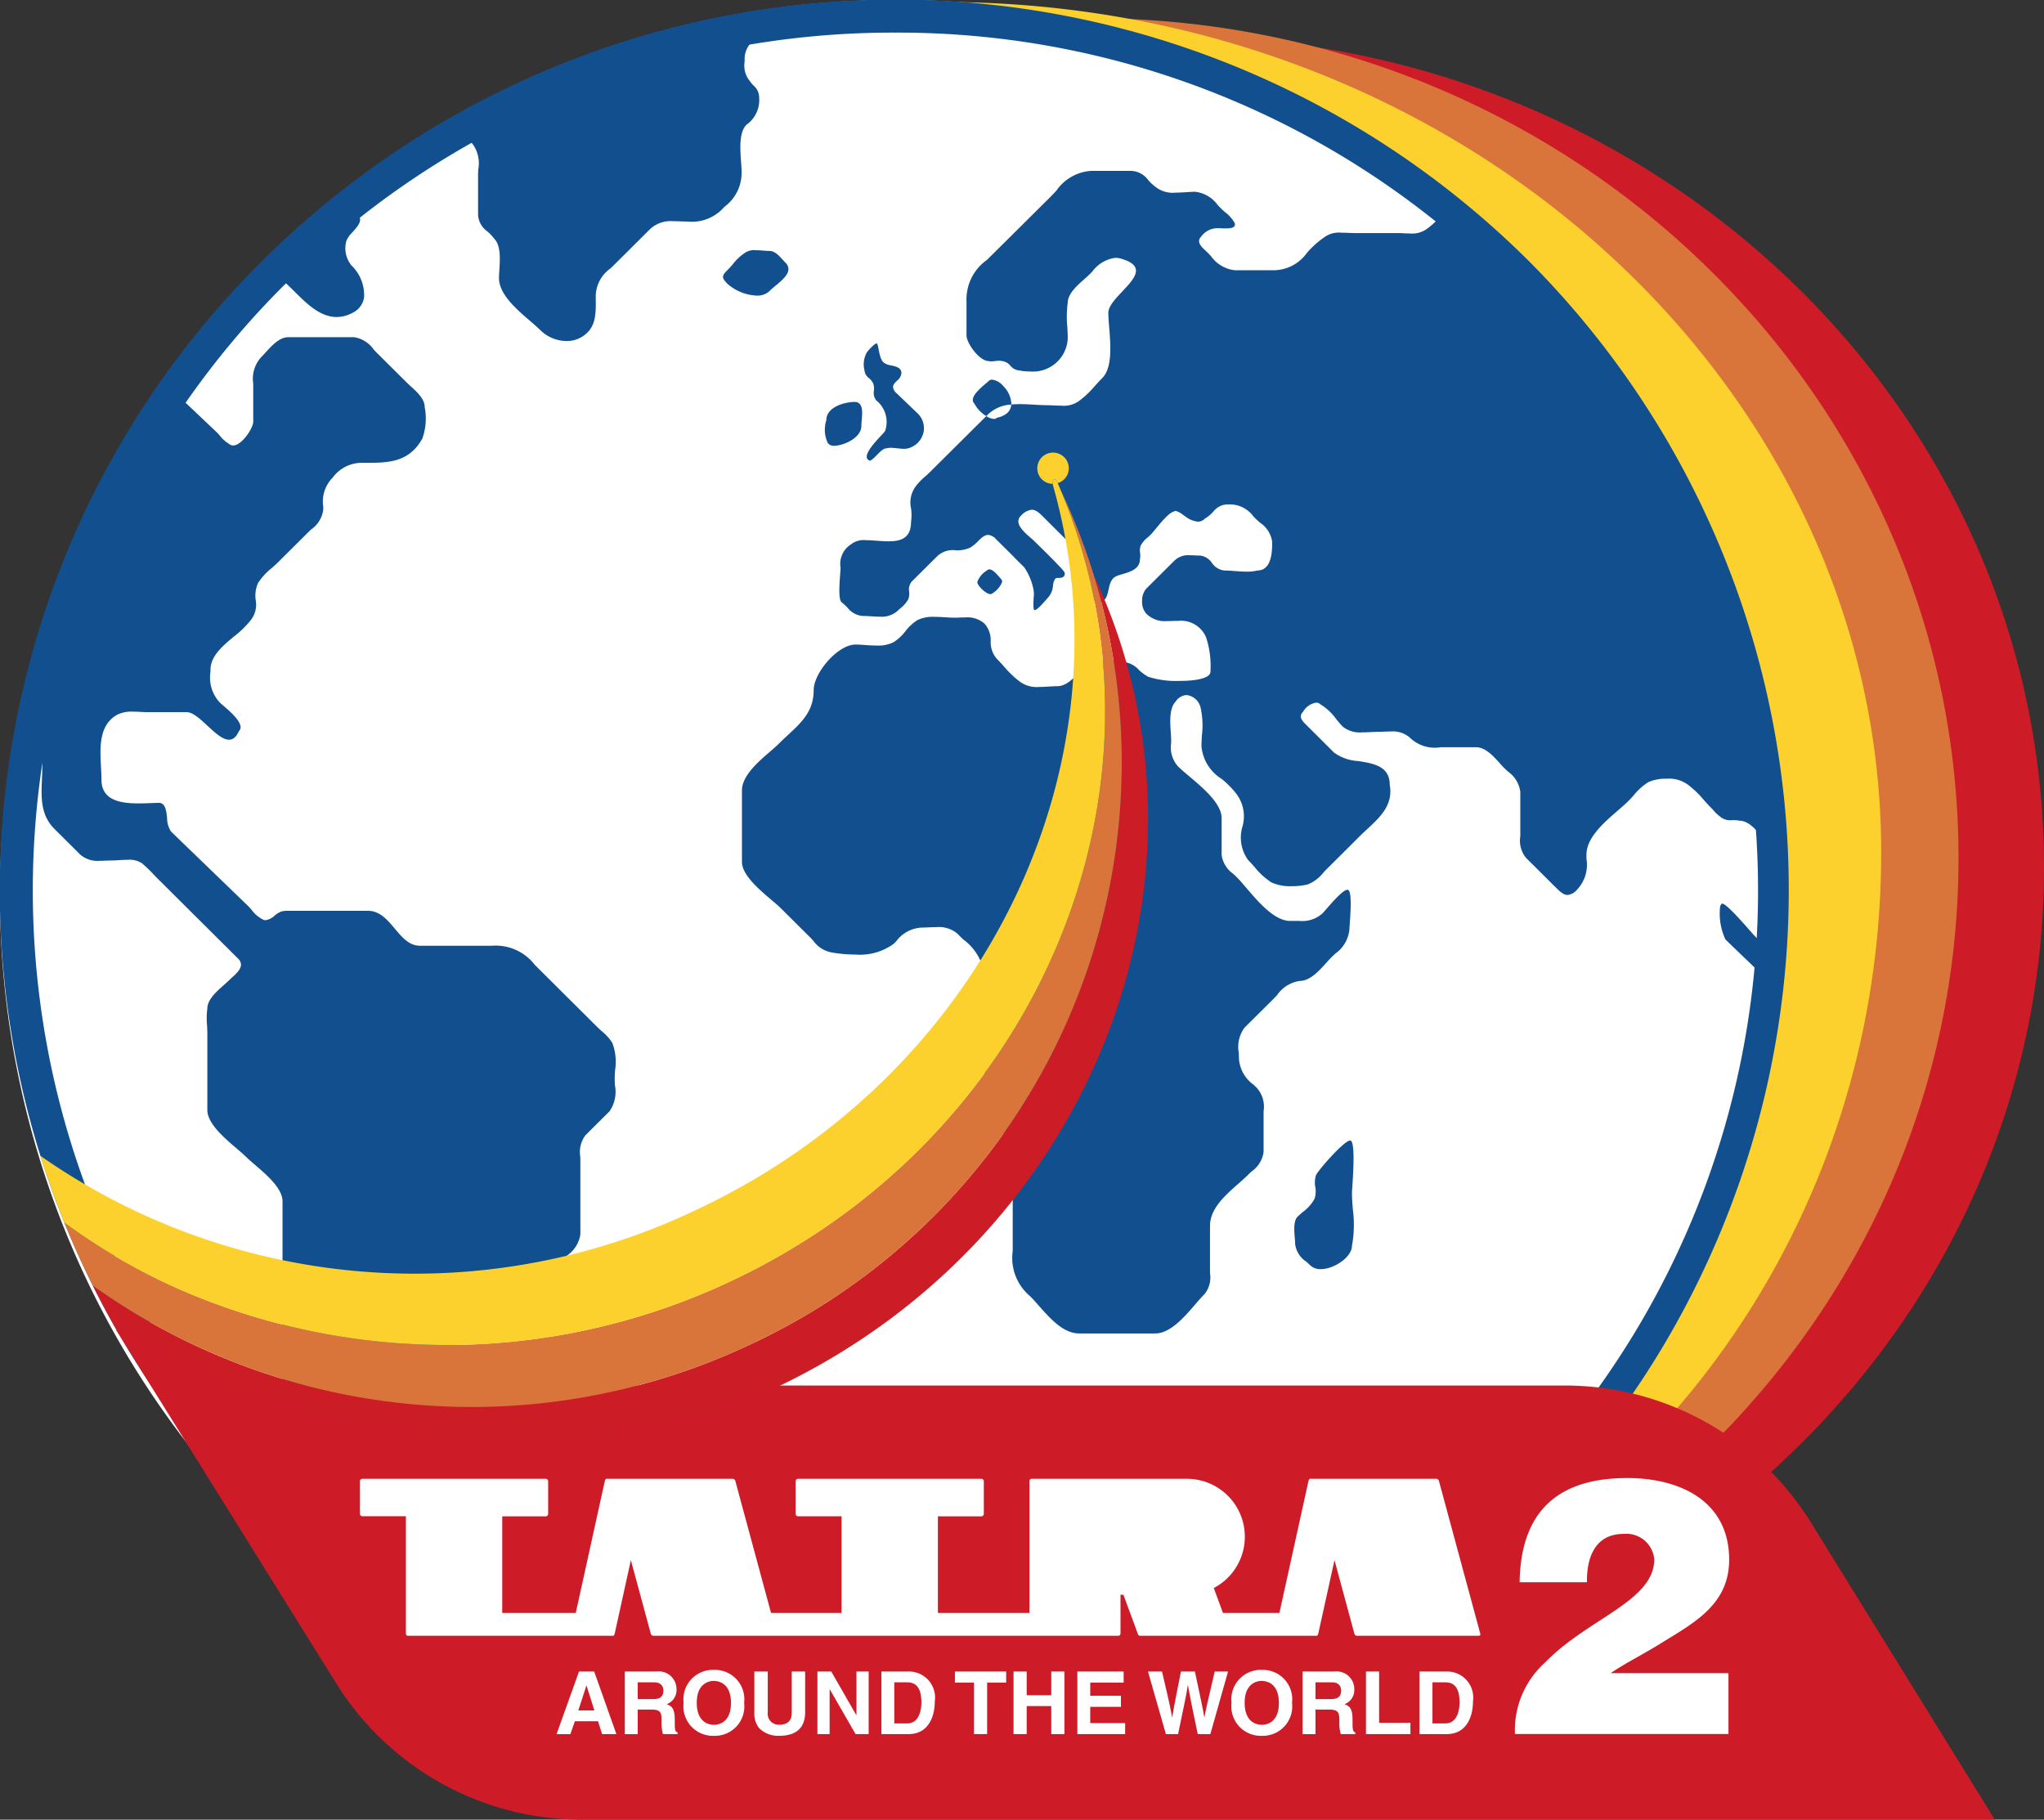 <svg xmlns="http://www.w3.org/2000/svg" xmlns:xlink="http://www.w3.org/1999/xlink" width="133.949" height="119.248" viewBox="0 0 133.949 119.248">
  <rect x="0" y="0" width="133.949" height="119.248" fill="#333333" stroke="none"/>
  <defs>
    <clipPath id="clip-path">
      <path id="Clip_3" data-name="Clip 3" d="M56.02,0a58.682,58.682,0,1,0,5.322,0" transform="translate(0 0.629)" fill="none"/>
    </clipPath>
  </defs>
  <g id="LogoTKS2" transform="translate(0 -0.726)">
    <path id="Fill_1" data-name="Fill 1" d="M117.361,58.353A58.682,58.682,0,1,1,58.681,0a58.517,58.517,0,0,1,58.681,58.353" transform="translate(0 0.726)" fill="#fff"/>
    <g id="Group_4" data-name="Group 4" transform="translate(0 0.156)">
      <path id="Clip_3-2" data-name="Clip 3" d="M56.02,0a58.682,58.682,0,1,0,5.322,0" transform="translate(0 0.629)" fill="none"/>
      <g id="Group_4-2" data-name="Group 4" clip-path="url(#clip-path)">
        <path id="Fill_2" data-name="Fill 2" d="M55,107.769h0c-.259,0-.536-.022-.776-.043l-.091-.008c-.211-.018-.394-.034-.528-.034H53.6c-.115,0-.235.007-.362.015s-.266.016-.4.016a1.923,1.923,0,0,1-.363-.029c-.536,0-.99-.494-1.355-.89-.087-.095-.169-.184-.249-.263-.19-.188-.4-.373-.618-.569-.8-.713-1.711-1.521-1.711-2.609V98.072a1.9,1.9,0,0,1,.575-1.573c.074-.073.152-.146.234-.222a1.949,1.949,0,0,0,.825-1.325V81.691c0-.841-1.034-1.727-1.789-2.374-.223-.191-.433-.371-.588-.524s-.392-.358-.633-.564c-.81-.692-1.917-1.637-1.917-2.519V70.669c0-.166-.009-.338-.019-.52a4.849,4.849,0,0,1,.019-1.086c0-.578.587-1.1,1.058-1.519.122-.108.236-.209.329-.3.06-.059.13-.122.2-.189.273-.244.611-.547.619-.863a.55.55,0,0,0-.188-.4l-1.246-1.239-4.015-3.993c-.1-.1-.2-.2-.291-.3l0,0a8.689,8.689,0,0,0-.754-.721,1.5,1.5,0,0,0-.948-.224c-.195,0-.4.013-.573.024-.151.01-.295.019-.414.019s-.251.005-.386.01h-.005c-.14.006-.284.011-.429.011a1.731,1.731,0,0,1-1.279-.4l-.834-.83-.858-.853c-.927-.921-.876-2.073-.823-3.291.012-.284.025-.578.025-.871A3.075,3.075,0,0,0,33.1,50.847c-.146-.136-.3-.276-.445-.423l-2-1.986-2-1.986c-.052-.052-.115-.125-.189-.21-.256-.3-.606-.7-.915-.7a1.2,1.2,0,0,0-.905.764.611.611,0,0,0,.059.688l1.768,1.758,1.768,1.758c.309.306.434.516.434.724s-.14.445-.485.787a.5.5,0,0,1-.353.17c-.248,0-.468-.234-.661-.44-.041-.043-.08-.085-.118-.123l-3.824-3.8c-.146-.145-.357-.323-.6-.53-.816-.689-1.931-1.631-1.931-2.43a9.236,9.236,0,0,1-.038-2.087c.019-.351.038-.682.038-1V31.94c0-.734-.767-1.409-1.383-1.951-.166-.146-.322-.283-.448-.409L16.94,25.664l-.2-.2c-.135-.134-.27-.28-.4-.42a2.921,2.921,0,0,0-2.065-1.257H9.35c-.94,0-1.95,1.175-2.688,2.032-.225.261-.437.508-.616.686a4.334,4.334,0,0,1-2.57,1.515,1.505,1.505,0,0,1-1.085-.475c-.108-.107-.285-.258-.49-.433-.747-.636-1.874-1.6-1.9-2.288a.528.528,0,0,1,.162-.41c.2-.194.413-.389.623-.577C1.63,23.086,2.5,22.3,2.5,21.155c0-.471-.027-.959-.057-1.476A13.318,13.318,0,0,1,2.5,16.617c0-.669,1.059-1.558,1.542-1.861a1.464,1.464,0,0,1,1.045-.305l.21,0H5.3l.207,0h5.562c.219,0,.434-.007.642-.014s.4-.013.587-.013a2.728,2.728,0,0,1,2.132.747l.247.248c.875.881,1.7,1.713,2.918,1.713A3.255,3.255,0,0,0,18.5,17a2.229,2.229,0,0,0,.953-.741,1.733,1.733,0,0,1,1.233-.771,2.641,2.641,0,0,1,.453-.034c.159,0,.323.009.481.017s.306.016.449.016H27.2c.848,0,1.413.672,1.958,1.323a4.491,4.491,0,0,0,1.164,1.1,1.907,1.907,0,0,0,.9.172c.125,0,.254,0,.367-.009s.224-.008.33-.008h2.648c.432,0,.881.025,1.357.052s.982.055,1.465.055a7.628,7.628,0,0,0,1.373-.106,1.382,1.382,0,0,0,1.118-.641,2.229,2.229,0,0,0,.409-1.225c0-.061,0-.132,0-.211-.01-.359-.023-.85.13-1.007a.159.159,0,0,1,.118-.051.642.642,0,0,1,.379.232l1.808,1.8a2.169,2.169,0,0,1,.394,1.7c-.005.136-.011.265-.011.391,0,1.116-1.079,2.053-2.031,2.878-.269.234-.524.454-.735.664a2.619,2.619,0,0,0-.61,1.834A2.193,2.193,0,0,0,40.276,26l2.3,2.183.068.064,1.185,1.122,1,.946,1.025.971c.066.063.141.148.221.238a2.03,2.03,0,0,0,.576.517.414.414,0,0,0,.292.121c.569,0,1.314-1.141,1.314-1.559V28.263q0-.071,0-.14V28.11a2.1,2.1,0,0,1,.535-1.749c.092-.091.189-.2.291-.31.4-.439.895-.985,1.474-.985h4.309a1.929,1.929,0,0,1,1.282.806c.075.08.145.155.215.225l.962.956.988.982c.081.081.177.168.27.253.406.369.911.828.911,1.365a3.876,3.876,0,0,1-.156,2.057c-.874,1.589-2.3,1.589-3.672,1.589h-.346a2.374,2.374,0,0,0-1.862.978l-.046.046a2.232,2.232,0,0,0-.566,1.862c0,.06,0,.121,0,.183a1.869,1.869,0,0,1-.794,1.3c-.077.072-.147.138-.215.205l-1.852,1.842-.057.057-.059.058c-.119.118-.253.237-.394.362a4.134,4.134,0,0,0-.909.994,2.083,2.083,0,0,0-.149,1.1A1.618,1.618,0,0,1,48.1,43.6,6.008,6.008,0,0,1,47,44.676c-.76.632-1.545,1.286-1.545,2.2v.131a2.384,2.384,0,0,0,.622,2.011c.049.049.13.118.232.206.413.355,1.1.947,1.118,1.386a.349.349,0,0,1-.107.27c-.17.38-.383.565-.652.565-.423,0-.925-.466-1.411-.916s-.959-.89-1.358-.89H41.339c-.139,0-.29-.008-.449-.016-.174-.009-.353-.018-.532-.018a2.143,2.143,0,0,0-.99.189c-1.239.673-1.158,2.152-1.087,3.456.016.291.031.566.031.824,0,1.369,1.3,1.545,2.438,1.545.265,0,.53-.01.764-.019.2-.008.4-.015.562-.015.427,0,.482.5.536.985a1.574,1.574,0,0,0,.265.9l.035.033.031.03.915.884.168.163L47.9,62.321c.071.068.153.162.24.26a2.094,2.094,0,0,0,.819.679.393.393,0,0,0,.1.012,1.1,1.1,0,0,0,.6-.3,1.435,1.435,0,0,1,.439-.27,1.457,1.457,0,0,1,.4-.044h5.28c.775,0,1.275.595,1.758,1.17s.939,1.118,1.648,1.118H63.9A3.236,3.236,0,0,1,66.709,66.2L70.7,70.171l.106.105c.087.086.182.172.283.263a3.23,3.23,0,0,1,.7.773A3.5,3.5,0,0,1,71.97,73.1c-.013.2-.025.4-.025.568,0,.125.007.262.013.407a2.251,2.251,0,0,1-.351,1.721l-.787.782-.787.782a1.811,1.811,0,0,0-.343,1.407c0,.1.005.186.005.275v4.828a2.076,2.076,0,0,1-.888,1.391c-.094.087-.184.168-.267.251a2.481,2.481,0,0,1-2.114.671c-.1,0-.191,0-.286,0s-.187,0-.28,0a1.666,1.666,0,0,0-1.29.421l-1.661,1.652L61.294,89.86a2.138,2.138,0,0,0-.4,1.772,2.288,2.288,0,0,1-.446,1.9l-3.338,3.319-3.3,3.286c-.634.631-.511,2.149-.42,3.258.028.345.055.671.055.92a2,2,0,0,0,.833,1.459c.069.066.137.132.2.2.017.017.057.054.113.1l.005,0c.343.313,1.255,1.143,1.237,1.451a.1.1,0,0,1-.044.083A1.44,1.44,0,0,1,55,107.769Zm128.885-6.527h0c-.264,0-.69-.493-.919-.757-.06-.07-.108-.125-.138-.154a.112.112,0,0,1-.03-.086c.01-.413,1.457-1.722,2.075-2.28.133-.12.229-.207.27-.248s.131-.147.22-.255c.226-.275.534-.648.732-.692a.142.142,0,0,1,.1-.039c.328,0,1.031.737,1.076.9a.112.112,0,0,1,.03.086c-.01.413-1.456,1.721-2.074,2.28-.133.12-.228.206-.27.248s-.132.148-.221.257c-.225.273-.532.647-.731.69A.171.171,0,0,1,183.887,101.242ZM172.46,99.576c-.265,0-.691-.494-.921-.76-.059-.069-.106-.123-.136-.153a.176.176,0,0,1-.026-.18,2.577,2.577,0,0,1,.95-1.051.143.143,0,0,1,.1-.039c.327,0,1.031.737,1.077.9a.176.176,0,0,1,.026.181,2.574,2.574,0,0,1-.95,1.05A.171.171,0,0,1,172.46,99.576Zm16.109-3.169c-.266,0-.693-.5-.923-.762-.059-.068-.1-.121-.134-.15a.176.176,0,0,1-.026-.18,2.58,2.58,0,0,1,.949-1.051.142.142,0,0,1,.1-.039c.327,0,1.031.737,1.077.9a.176.176,0,0,1,.026.181,2.577,2.577,0,0,1-.949,1.05A.171.171,0,0,1,188.569,96.407Zm-16.241-.336h-2.481c-.434,0-.885-.529-1.248-.954-.108-.126-.21-.246-.3-.33-.44-.438-.347-1.127-.249-1.856s.2-1.507-.294-2a.838.838,0,0,0-.562-.3c-.293,0-.532.276-.809.595-.109.125-.221.254-.345.378a1.913,1.913,0,0,1-1.2.589.765.765,0,0,1-.558-.228,2.283,2.283,0,0,1-.574-.583c-.289-.365-.588-.743-.982-.743a2.645,2.645,0,0,0-.676-.072c-.25,0-.51.019-.762.038s-.463.034-.667.034a1.236,1.236,0,0,0-.93.606,2,2,0,0,1-.544.516.744.744,0,0,1-.557.19,3.611,3.611,0,0,1-.422-.034,3.71,3.71,0,0,0-.421-.034.74.74,0,0,0-.557.19,1.814,1.814,0,0,0-.512.47c-.154.185-.286.344-.465.344a.723.723,0,0,1-.465-.268,1.644,1.644,0,0,1-.6-1.5v-2.64a1.045,1.045,0,0,0-.483-.757c-.239-.208-.464-.4-.464-.715a4.742,4.742,0,0,1-.04-1.581c.021-.26.04-.5.04-.721a1.753,1.753,0,0,1,.776-1.245c.093-.084.189-.171.278-.26a1.4,1.4,0,0,1,1.07-.365c.226,0,.467.024.7.048s.483.048.713.048a1.482,1.482,0,0,0,1.129-.389c.1-.1.2-.191.3-.282A1.884,1.884,0,0,0,160,80.869c0-.12,0-.237-.008-.35a1.707,1.707,0,0,1,.4-1.45c.109-.108.214-.232.316-.352.278-.326.54-.633.848-.633a.677.677,0,0,1,.469.238c.286.285.458.4.614.4.185,0,.345-.161.61-.428l.139-.14c.084-.084.169-.178.26-.278.358-.4.765-.845,1.287-.845a.956.956,0,0,1,.236.03c.7,0,1.057,1.032,1.057,1.61A3.9,3.9,0,0,0,168.82,81a.543.543,0,0,0,.4-.152c.542-.334.515-.966.491-1.525-.005-.117-.01-.228-.01-.336,0-.046-.007-.145-.018-.283-.041-.556-.128-1.714.11-1.812a.123.123,0,0,1,.047-.009c.319,0,1.054.962,1.054,1.2a1.652,1.652,0,0,1,0,.585,1.051,1.051,0,0,0,.155.9c.061.06.132.123.208.19.291.257.62.547.62.9,0,.127-.01.269-.022.42a2.574,2.574,0,0,0,.068,1.1,5.334,5.334,0,0,0,1.508,1.641c.251.211.487.409.669.59.11.11.251.231.4.359.507.435,1.136.975,1.136,1.559v3.459a1.96,1.96,0,0,1-.85,1.4,2.017,2.017,0,0,0-.875,1.462c0,.129.016.306.034.511.057.636.135,1.507-.191,1.831C173.537,95.367,172.826,96.071,172.328,96.071Zm-64.965-5.718H102.39c-1.041,0-1.888-.957-2.635-1.8-.208-.235-.4-.457-.593-.644a3.27,3.27,0,0,1-1.134-2.953V79.4c0-.1,0-.209.008-.321a2.433,2.433,0,0,0-.164-1.239,2.927,2.927,0,0,0-.72-.772,3.463,3.463,0,0,1-.633-.634c-.563-.56-.447-1.991-.363-3.036.026-.316.048-.588.048-.792V67.18a3.461,3.461,0,0,0-1.431-2.658c-.118-.116-.24-.236-.364-.362a1.87,1.87,0,0,0-1.375-.433c-.17,0-.34.008-.5.015s-.311.014-.456.014a2.212,2.212,0,0,0-1.692.908l-.151.152a3.769,3.769,0,0,1-2.524.707,8.772,8.772,0,0,1-1.517-.133,1.887,1.887,0,0,1-1.244-.785c-.073-.077-.14-.15-.208-.216l-1.849-1.84-.049-.049c-.159-.158-.376-.342-.628-.556-.816-.693-1.932-1.641-1.932-2.491V54.778c0-.957,1.006-1.829,1.814-2.53.232-.2.451-.391.626-.565.2-.2.394-.379.585-.556l0,0c.9-.835,1.676-1.556,1.676-2.939,0-1.105,1.562-2.979,2.749-2.979h.005c.184,0,.389.015.606.03.249.017.505.035.759.035a2.287,2.287,0,0,0,1.1-.21A2.991,2.991,0,0,0,91,44.33a3,3,0,0,1,.792-.727,2.309,2.309,0,0,1,1.108-.209c.239,0,.48.015.712.029.207.013.4.025.579.025.116,0,.235,0,.351-.008s.24-.008.362-.008a1.7,1.7,0,0,1,1.281.41,1.647,1.647,0,0,1,.4,1.148,1.651,1.651,0,0,0,.4,1.151c.155.154.305.321.465.5a6.547,6.547,0,0,0,1.024.983,1.864,1.864,0,0,0,1.29.363c.231,0,.457-.014.676-.028.185-.011.359-.022.508-.022.593,0,1.057-.508,1.466-.955.1-.108.19-.208.28-.3a1.855,1.855,0,0,1,1.323-.386c.2,0,.4.011.6.022.176.01.339.019.487.019a1.6,1.6,0,0,1,1.192.533,3.159,3.159,0,0,0,.6.446,5.97,5.97,0,0,0,2.071.275c1.264,0,2.018-.226,2.018-.6a5.983,5.983,0,0,0-.288-2.263,1.782,1.782,0,0,0-1.834-1.07c-.138,0-.269,0-.395.007s-.226.006-.333.006a1.7,1.7,0,0,1-1.366-.5,1.147,1.147,0,0,1-.26-.8,1.188,1.188,0,0,1,.269-.825l1.54-1.531.33-.328a1.3,1.3,0,0,1,.988-.33c.108,0,.22,0,.328.009s.223.009.333.009a1.1,1.1,0,0,1,.785.482,1.137,1.137,0,0,0,.82.5c.208,0,.437.017.68.035.26.019.525.039.78.039a2.668,2.668,0,0,0,.689-.074c.98,0,.98-1.316.98-1.877a1.8,1.8,0,0,0-.805-1.264c-.1-.088-.2-.179-.292-.27l-.121-.121a1.92,1.92,0,0,0-1.639-.8,1.2,1.2,0,0,0-1,.474,2.4,2.4,0,0,1-.553.456.629.629,0,0,1-.46.2,1.615,1.615,0,0,1-.834-.352l-.12-.082a1.235,1.235,0,0,0-.511-.269.131.131,0,0,0-.1.039c-.313.062-.81.665-1.173,1.106-.147.179-.273.332-.363.421-.054.054-.118.111-.18.166a1.741,1.741,0,0,0-.469.544,1.015,1.015,0,0,0-.035.48,1.191,1.191,0,0,1-.01.4c0,.648-.635.835-1.146.986-.137.04-.266.079-.372.122-.378.155-.46.531-.54.895s-.153.7-.5.794a.221.221,0,0,1-.159.068c-.195,0-.471-.251-.757-.689a2.6,2.6,0,0,1-.415-.888c0-.117,0-.235.007-.35a2.116,2.116,0,0,0-.441-1.7l-.885-.88-.861-.856-.158-.159c-.317-.323-.567-.576-.862-.576a1.1,1.1,0,0,0-.719.405.487.487,0,0,0-.16.369c.013.379.476.78.814,1.073.1.083.179.155.242.218l.129.127c.573.564,1.332,1.314,1.332,1.337a.442.442,0,0,0,.039.04c.121.122.489.495.489.587,0,.3-.233.308-.42.313a.371.371,0,0,0-.194.034.857.857,0,0,0-.159.465,1.376,1.376,0,0,1-.267.72c-.022.021-.07.077-.125.141-.227.261-.65.746-.806.746a.057.057,0,0,1-.022,0c-.091-.037-.067-.485-.048-.845a1.61,1.61,0,0,0,0-.421l0,0a3.853,3.853,0,0,0-.622-1.54l-.605-.6L98.1,39.46,96.931,38.3a.768.768,0,0,0-.518-.276c-.24,0-.441.2-.654.409a2.367,2.367,0,0,1-.511.419,1.975,1.975,0,0,1-.961.177A1.51,1.51,0,0,0,93.1,39.4l-1.687,1.678a.8.8,0,0,0-.172.659,1.152,1.152,0,0,1-.052.495,1.9,1.9,0,0,1-.522.6c-.077.068-.149.131-.211.193a1.582,1.582,0,0,1-1.151.356c-.187,0-.375-.012-.557-.023s-.335-.021-.484-.021a1.373,1.373,0,0,1-1.058-.543,4.155,4.155,0,0,0-.39-.356c-.222-.173-.142-1.225-.095-1.854.014-.186.025-.332.025-.411a1.508,1.508,0,0,1,.678-1.525,1.338,1.338,0,0,1,.99-.278c.23,0,.482.018.725.036h.008c.247.018.5.037.747.037.728,0,1.472-.152,1.472-1.279a3.282,3.282,0,0,0,.006-.848,1.779,1.779,0,0,1,.309-1.488,4.193,4.193,0,0,1,.634-.653c.114-.1.222-.2.321-.3l2.437-2.423L96.3,30.237a1.006,1.006,0,0,0,.494.186.278.278,0,0,0,.2-.077c.74-.163.92-.56.94-.864a2.371,2.371,0,0,0-1.5.62l-.135.135a2.116,2.116,0,0,1-.786-.824.322.322,0,0,1-.1-.249c.014-.349.532-.79.842-1.053.083-.07.154-.131.2-.174a.306.306,0,0,1,.225-.088,1.167,1.167,0,0,1,.739.431,1.761,1.761,0,0,1,.522,1.2c.178-.018.367-.026.575-.026.312,0,.628.018.932.036s.569.033.83.033c.124,0,.263.007.41.014.17.009.345.017.523.017a1.716,1.716,0,0,0,1.213-.345,6.461,6.461,0,0,0,1.007-.967c.159-.175.308-.341.463-.495.669-.665.551-2.142.456-3.329-.028-.353-.055-.687-.055-.951,0-.428.466-.923.917-1.4.489-.519.995-1.056.876-1.491-.075-.274-.384-.486-.946-.65a1.412,1.412,0,0,0-.394-.059,2.243,2.243,0,0,0-1.506.9l-.008.008c-.058.059-.115.118-.173.175-.1.1-.214.2-.339.311-.484.43-1.087.964-1.087,1.55a6.616,6.616,0,0,0-.03,1.569c.015.264.03.514.03.754a2.26,2.26,0,0,1-.933,1.748,2.291,2.291,0,0,1-1.535.431,3.477,3.477,0,0,1-.715-.068.844.844,0,0,1-.584-.315.813.813,0,0,0-.554-.3.7.7,0,0,0-.178-.02,2.15,2.15,0,0,0-.253.02,2.185,2.185,0,0,1-.257.021.678.678,0,0,1-.177-.021c-.607,0-1.449-1.17-1.449-1.685V22.676A3.158,3.158,0,0,1,96.343,20l.1-.1,2-1.984,2.048-2.036c.141-.14.274-.282.4-.419a3,3,0,0,1,2.266-1.292H105.8a1.447,1.447,0,0,1,1.116.612,3.2,3.2,0,0,0,.48.443,1.822,1.822,0,0,0,1.324.368c.247,0,.5-.016.724-.031.194-.012.377-.024.53-.024a2.118,2.118,0,0,1,1.492.875c.08.083.162.169.245.25s.149.137.235.212a2.385,2.385,0,0,1,.606.674.243.243,0,0,1,.011.239c-.086.135-.369.151-.573.151-.1,0-.192,0-.282-.008H111.7c-.086,0-.164-.008-.225-.008a.562.562,0,0,0-.1.006,1.307,1.307,0,0,0-1,.551.4.4,0,0,0-.135.291c0,.232.234.447.419.62.036.033.069.065.1.094.089.088.176.181.261.27a2.211,2.211,0,0,0,1.577.927h2.54a2.712,2.712,0,0,0,2.187-1.158,6.055,6.055,0,0,1,1.069-.967,1.645,1.645,0,0,1,1.17-.338c.154,0,.305.007.452.013s.256.011.369.011h2.848c.115,0,.239.006.371.012.148.007.3.014.454.014a1.643,1.643,0,0,0,1.166-.337,6.362,6.362,0,0,0,1.024-.983c.162-.18.313-.347.467-.5.078-.078.156-.162.239-.25a2.064,2.064,0,0,1,1.385-.868h1.972c.236,0,.546.025.9.055.459.038.978.08,1.48.08a2.668,2.668,0,0,0,1.864-.473l4.147-4.124,2.073-2.062c.486-.484,3.151-.536,4.274-.536a30.945,30.945,0,0,1,3.888.2c.56,0,1.063.537,1.467.969.1.108.2.21.286.3l.078.075L152.51,11.5a2.626,2.626,0,0,0,1.864.553c.291,0,.583-.017.865-.033.261-.015.505-.029.73-.03l4.983-.006c.77,0,1.272.613,1.758,1.205.47.573.955,1.166,1.675,1.166a5.7,5.7,0,0,0,.986.074c.346,0,.7-.019,1.046-.038s.664-.036.975-.036h10.246a2.273,2.273,0,0,1,1.637,1.01c.441.489.858.952,1.5.952h7.11a7.559,7.559,0,0,1,1.853,1.323c.03.211.034,1.416.034,2.115,0,.883-1.2,1.891-2.074,2.626-.285.24-.531.446-.709.623a1.866,1.866,0,0,1-1.3.371c-.214,0-.425-.012-.629-.024-.175-.01-.34-.02-.486-.02a2.268,2.268,0,0,0-1.809.88,1.852,1.852,0,0,0-.365,1.467c0,.1.005.193.005.287V28.72c0,.187.01.381.021.585a5.694,5.694,0,0,1-.021,1.216c0,.541-.512,1-.923,1.378-.1.091-.194.176-.275.257L180,33.354l-.033.032-.617.613a.5.5,0,0,1-.354.159,1.006,1.006,0,0,1-.72-.482,1.562,1.562,0,0,1-.332-.8c0-.432-.026-.879-.053-1.352a11.967,11.967,0,0,1,.053-2.8c0-.616.657-1.192,1.186-1.654.141-.123.274-.24.379-.345a2.052,2.052,0,0,0,.51-1.711c0-.063,0-.128,0-.193,0-1.061-.237-1.169-1.248-1.169a2.317,2.317,0,0,0-1.907.882,3.2,3.2,0,0,1-2.253.669c-.393,0-.787-.026-1.169-.05-.344-.022-.669-.044-.96-.044h-2.106c-.576,0-1.073.547-1.473.987-.1.112-.2.217-.288.308a2.457,2.457,0,0,0-.954,2.09,1.589,1.589,0,0,0,.715,1.21,3.406,3.406,0,0,1,.514.535,2.379,2.379,0,0,1,.33,1.758c-.008.152-.016.295-.016.42v2.459c0,.941-1.071,1.856-1.931,2.592-.254.217-.494.423-.677.6a1.6,1.6,0,0,1-1.217.35,1.557,1.557,0,0,0-1.183.335,6.023,6.023,0,0,0-1.054,1.008c-.163.182-.317.354-.473.51a.861.861,0,0,0-.312.6c0,.316.283.58.606.885.07.067.142.135.213.2a.523.523,0,0,1,.036.579c-.206.5-.791,1.03-1.138,1.03-.422,0-.972-.657-1.375-1.137-.124-.148-.231-.276-.311-.355-.116-.115-.247-.271-.385-.435a3.561,3.561,0,0,0-.986-.929.252.252,0,0,0-.185-.066c-.617,0-2.073,1.3-2.434,2.175-.124.3-.114.524.029.667q1.631,1.62,3.259,3.242a2.037,2.037,0,0,1,.456,1.446,3.539,3.539,0,0,1-.735,2.28l-3.683,3.661a2.872,2.872,0,0,1-2.19.739c-.231,0-.472-.01-.7-.019s-.489-.02-.735-.02c-.617,0-1.158.6-1.592,1.087-.115.128-.223.249-.326.351a.572.572,0,0,0-.2.425c.01.3.311.56.6.815a2.67,2.67,0,0,1,.407.405,1.342,1.342,0,0,1,.362.978,2.206,2.206,0,0,1-.574,1.479.777.777,0,0,1-.529.275c-.28,0-.515-.247-.765-.508-.054-.056-.109-.114-.165-.17l-2.143-2.13c-.072-.072-.146-.152-.225-.236-.364-.391-.774-.832-1.294-.832a2.111,2.111,0,0,0-.47-.037,1.054,1.054,0,0,1-.855-.276,2.23,2.23,0,0,1-.369-.354c-.057-.064-.111-.124-.166-.179-.157-.156-.312-.329-.475-.511a6.234,6.234,0,0,0-1.056-1.011,2.093,2.093,0,0,0-1.4-.383,2.732,2.732,0,0,0-1.187.226,3.939,3.939,0,0,0-.952.859c-.118.131-.228.254-.339.364-.207.206-.459.425-.726.656-.906.786-2.033,1.764-2.033,2.871,0,.093,0,.183,0,.271a2.376,2.376,0,0,1-.621,2.028.927.927,0,0,1-.621.34c-.279,0-.513-.235-.809-.533L133.485,61,132.4,59.917l-.053-.052-.679-.675a1.789,1.789,0,0,1-.376-1.423c0-.083,0-.166,0-.248V54.874a1.927,1.927,0,0,0-.82-1.35c-.071-.066-.151-.141-.224-.213-.095-.094-.2-.206-.3-.324-.422-.467-.945-1.047-1.545-1.047h-2.341a2.34,2.34,0,0,1-2.016-.64,1.723,1.723,0,0,0-1.272-.394c-.143,0-.287.006-.426.011s-.265.011-.389.011-.288.008-.449.016c-.184.01-.371.019-.563.019a1.805,1.805,0,0,1-1.287-.374c-.124-.124-.264-.291-.412-.468a3.61,3.61,0,0,0-1.062-1,.361.361,0,0,0-.265-.105,1.206,1.206,0,0,0-.875.614.4.4,0,0,0-.137.287c0,.205.19.393.342.544l.031.031.9.894.9.9a2.974,2.974,0,0,0,1.605.558c1.007.165,2.048.336,2.048,1.557.242,1.316-.635,2.126-1.482,2.908-.169.156-.34.314-.5.474l-.7.7-.041.041-1.393,1.386c-.075.074-.15.155-.229.24a2.488,2.488,0,0,1-1.007.77,4.147,4.147,0,0,1-1.068.124A2.977,2.977,0,0,1,115,60.806a4.614,4.614,0,0,1-1.125-1.021c-.147-.165-.285-.32-.424-.458a2.514,2.514,0,0,1-.372-2.174,2.45,2.45,0,0,0-.348-2.1,5.808,5.808,0,0,0-1.014-1.041,2.816,2.816,0,0,1-1.319-2.132c0-.229.014-.474.03-.733a5.36,5.36,0,0,0-.079-1.761,1.071,1.071,0,0,0-.921-.868.911.911,0,0,0-.713.415c-.434.441-.376,1.321-.329,2.029.013.189.024.368.025.518,0,.063,0,.125,0,.186a1.862,1.862,0,0,0,.443,1.521c.19.189.455.414.737.652.949.8,2.128,1.8,2.128,2.75V59a1.812,1.812,0,0,0,.759,1.233c.066.062.135.126.2.189.2.194.423.46.664.741.825.961,1.853,2.157,2.864,2.157.1,0,.206,0,.307,0h.01c.1,0,.2,0,.3,0a1.952,1.952,0,0,0,1.52-.511c.039-.039.118-.13.217-.244.39-.45,1.117-1.286,1.4-1.286a.111.111,0,0,1,.043.008c.261.107.166,1.453.115,2.176-.013.18-.023.322-.023.386a2.2,2.2,0,0,1-.935,1.62c-.085.08-.173.163-.258.249-.111.11-.226.238-.349.374-.467.518-1.047,1.162-1.726,1.162a2.185,2.185,0,0,0-1.471.923c-.091.1-.176.19-.263.276l-1.871,1.859a2.1,2.1,0,0,0-.38,1.64c.005.129.01.251.01.37a2.284,2.284,0,0,0,.956,1.728l0,0c.071.069.144.139.218.212a1.857,1.857,0,0,1,.442,1.532c0,.072,0,.145,0,.219v2.468a1.88,1.88,0,0,1-.791,1.261c-.078.073-.151.14-.219.209-.2.2-.427.4-.666.61-.86.759-1.835,1.619-1.835,2.745v2.89c0,.071,0,.141,0,.212a1.722,1.722,0,0,1-.381,1.392c-.186.185-.389.419-.6.666C109.245,89.312,108.339,90.354,107.364,90.354Zm10.852-4.214h0a.951.951,0,0,1-.69-.25c-.081-.08-.168-.158-.259-.24a1.627,1.627,0,0,1-.727-1.129c0-.1-.011-.238-.024-.392-.04-.486-.1-1.151.181-1.426.1-.1.213-.2.336-.3a2.727,2.727,0,0,0,.777-.872,1.6,1.6,0,0,0,.047-.774,1.617,1.617,0,0,1,.045-.769c.126-.311,1.847-2.277,2.238-2.277a.082.082,0,0,1,.031.005c.3.123.177,2.053.116,2.98-.015.223-.025.383-.025.449,0,.328.027.694.056,1.082a7.535,7.535,0,0,1-.056,2.37C120.262,85.363,119.071,86.14,118.216,86.14Zm37.543-10.107c-.206,0-.482-.329-.664-.547-.059-.071-.111-.132-.149-.17L153.3,73.68c-.046-.046-.126-.111-.218-.186-.232-.189-.549-.448-.587-.615-.051-.051-.053-.135-.006-.249a1.984,1.984,0,0,1,.956-.915c.208,0,.485.331.668.551.058.069.108.129.145.167l2.45,2.435c.051.051.053.135.006.25A1.985,1.985,0,0,1,155.759,76.033Zm13.473-.922a.958.958,0,0,1-.7-.274c-.88-.488-.87-1.277-.858-2.113,0-.094,0-.189,0-.284,0-1.263-.353-1.9-1.049-1.9-.184,0-.386.015-.6.031s-.456.034-.68.034a2.369,2.369,0,0,1-.6-.065,3.736,3.736,0,0,1-1.483-1.147c-.071-.105-.1-.184-.077-.235.053-.132.464-.2,1.222-.2.651,0,1.427.049,1.941.081.271.017.466.029.553.029.841,0,1.394.649,1.928,1.276.144.169.291.341.439.5a.765.765,0,0,0,.581.2c.1,0,.209-.009.312-.017s.219-.019.322-.019a.948.948,0,0,1,.37.062,3,3,0,0,1,.946.84c.115.133.223.259.326.361.063.062.141.131.224.2.305.267.684.6.684.963,0,.042.006.133.014.249.03.442.087,1.264-.06,1.324a.078.078,0,0,1-.03.006c-.133,0-.377-.289-.572-.52a1.859,1.859,0,0,0-.292-.31.613.613,0,0,0-.448-.181,1.192,1.192,0,0,0-.776.351A2.662,2.662,0,0,1,169.231,75.11Zm-10.152-2.732a3.323,3.323,0,0,1-1.587-1.47,4.493,4.493,0,0,1,1.433-1.517.113.113,0,0,1,.083-.03,3.461,3.461,0,0,1,1.588,1.47c0,.329-.62.836-1.072,1.207-.153.125-.285.233-.362.31A.113.113,0,0,1,159.079,72.378ZM149.651,71.3a3.816,3.816,0,0,1-1.1-.934,3.75,3.75,0,0,1-.882-1.218,2.565,2.565,0,0,1-.065-.932,1.429,1.429,0,0,0-.4-1.3l-1.118-1.081-.108-.1-1.243-1.2a4.007,4.007,0,0,1-.352-2.117c.025-.129.066-.206.123-.229a.063.063,0,0,1,.024,0c.261,0,1.319,1.208,1.828,1.788.134.152.23.262.268.3l.72.731,1.459,1.481c.23.233.2.715.17,1.1-.007.106-.014.205-.014.287a1.3,1.3,0,0,0,.526,1.1,4.269,4.269,0,0,1,.287,2.124c-.024.119-.06.189-.107.208A.05.05,0,0,1,149.651,71.3Zm4.676-1.947h0c-.15,0-.3-.007-.458-.013s-.325-.014-.492-.014c-1.194,0-1.617-1.312-1.617-2.435,0-.063,0-.129-.01-.2a.764.764,0,0,1,.08-.548.311.311,0,0,1,.241-.086.939.939,0,0,1,.411-.067c.182,0,.387.02.569.038.148.015.289.029.39.029.548,0,1.207-.782,1.688-1.352.157-.187.292-.346.4-.456a1.918,1.918,0,0,0,.544-1.693c0-.078,0-.16,0-.245a1.415,1.415,0,0,1,.011-.23.026.026,0,0,1,.019-.007A4.537,4.537,0,0,1,157.42,63.8v3.062c0,.557-.741,1.179-1.282,1.633-.179.15-.332.279-.444.39A1.785,1.785,0,0,1,154.327,69.353Zm5.871-4.264a.14.14,0,0,1-.1-.038,2.351,2.351,0,0,1-.9-1,.176.176,0,0,1,.028-.178c.044-.17.8-.956,1.136-.956a.139.139,0,0,1,.1.038c.03.03.085.077.155.137.264.226.753.644.763.906a.17.17,0,0,1-.051.132C161.291,64.3,160.54,65.089,160.2,65.089Zm-10.448-.607c-.269,0-.709-.509-.945-.782-.062-.072-.111-.128-.141-.159a.176.176,0,0,1-.027-.18,2.449,2.449,0,0,1,.923-1.024.141.141,0,0,1,.1-.038c.34,0,1.062.76,1.107.929a.176.176,0,0,1,.028.18,2.445,2.445,0,0,1-.923,1.024A.17.17,0,0,1,149.75,64.482Zm14.216-17.37c-.327,0-.509-.035-.541-.1-.133-.289,1.4-1.855,2.219-2.7.232-.238.415-.425.488-.509a1.161,1.161,0,0,1,.92-.318c.135,0,.273.008.405.016s.25.015.363.015c.408,0,.785-.433,1.088-.78.087-.1.169-.194.244-.269.269-.268.185-1.035.1-1.777-.076-.689-.148-1.339.1-1.441a.041.041,0,0,1,.015,0c.2,0,1.178,1.054,1.26,1.206.267.266.216.907.179,1.375-.011.144-.021.268-.021.365v.093a1.358,1.358,0,0,1-.375,1.172c-.071.07-.153.167-.249.278-.305.357-.723.845-1.1.845a1.158,1.158,0,0,1-.3.034c-.1,0-.2-.009-.3-.017s-.2-.017-.3-.017a.809.809,0,0,0-.609.224l-.927.922-.028.028-.485.482c-.059.058-.121.128-.187.2-.247.276-.555.619-.9.619-.045,0-.14.007-.261.016C164.539,47.09,164.233,47.112,163.966,47.112Zm-67.4-5.207h0c-.28,0-.767-.5-.808-.649a.188.188,0,0,1-.033-.193,1.487,1.487,0,0,1,.642-.726.183.183,0,0,1,.133-.056c.218,0,.508.338.682.54.045.052.082.1.108.122a.187.187,0,0,1,.033.192,1.521,1.521,0,0,1-.642.726A.157.157,0,0,1,96.568,41.906Zm74.668-2.883h0c-.327,0-1.031-.737-1.077-.9a.176.176,0,0,1-.026-.181,2.574,2.574,0,0,1,.95-1.05.171.171,0,0,1,.125-.051c.265,0,.692.494.921.76.06.069.107.123.136.153a.175.175,0,0,1,.026.18,2.579,2.579,0,0,1-.95,1.051A.143.143,0,0,1,171.236,39.022ZM88.667,33.153a.076.076,0,0,1-.029-.006.259.259,0,0,1-.17-.185c-.079-.36.558-1.043.938-1.451a2.189,2.189,0,0,0,.261-.3,1.809,1.809,0,0,0-.578-2,.775.775,0,0,1-.157-.637,1.116,1.116,0,0,0-.046-.478,1.048,1.048,0,0,0-.273-.341.722.722,0,0,1-.3-.52,1.6,1.6,0,0,1,.157-1.173c.049-.084.5-.586.635-.586a.045.045,0,0,1,.017,0c.046.019.076.175.115.374.061.312.145.738.341.881a1.028,1.028,0,0,0,.482.184c.332.074.674.15.674.512a.731.731,0,0,1-.291.494c-.133.131-.258.255-.257.415a.617.617,0,0,0,.237.409l1.252,1.2.076.073.02.019a1.348,1.348,0,0,1,.418,1.237A1.41,1.41,0,0,1,91.3,32.31a1.071,1.071,0,0,1-.411.071,3.732,3.732,0,0,1-.42-.033h-.005a3.7,3.7,0,0,0-.418-.033,1.116,1.116,0,0,0-.319.041c-.18,0-.417.243-.625.458C88.926,32.989,88.766,33.153,88.667,33.153Zm-2.36-.969a.477.477,0,0,1-.4-.19,2.035,2.035,0,0,1-.094-1.484c0-.9,1.269-1.2,1.848-1.2a.444.444,0,0,1,.344.132c.2.221.163.67.128,1.067-.012.135-.023.262-.023.369C88.112,31.677,86.926,32.185,86.306,32.185ZM68.788,25.318h0a2.47,2.47,0,0,1-1.686-.683c-.2-.2-.454-.419-.721-.649-.9-.776-2.019-1.742-2.019-2.8,0-.153.012-.335.024-.528.047-.716.1-1.606-.339-2.048a3.154,3.154,0,0,0-.441-.471,1.425,1.425,0,0,1-.615-1.1V14.453c0-.114.006-.239.012-.371a2.165,2.165,0,0,0-.327-1.617,12.021,12.021,0,0,0-1.946-2.009c-.354-.314-.689-.611-.995-.915a3.824,3.824,0,0,0-3.2-1.138l-.384,0h-.006l-.428,0c-.163,0-.346.011-.539.022-.216.013-.439.026-.662.026a2.246,2.246,0,0,1-1.078-.2c-.312-.17-1.127-.819-1.2-1.347a.417.417,0,0,1,.12-.373,2.451,2.451,0,0,1,1.986-.977,2.143,2.143,0,0,0,1.758-.53c.185-.184.39-.421.608-.672.744-.858,1.667-1.923,2.639-1.923h5.066A3.573,3.573,0,0,0,67.134.9c.144-.151.291-.307.446-.462.358-.36,1.776-.4,2.811-.4.3,0,.593,0,.848.007.205,0,.382.005.532.005.231,0,.5-.011.782-.022C72.887.014,73.232,0,73.581,0a3.352,3.352,0,0,1,2.262.565c.084.09.178.2.277.313.475.549,1.125,1.3,1.789,1.3a3.223,3.223,0,0,0,.56.042c.2,0,.4-.011.594-.022s.377-.02.554-.02H82.4a.821.821,0,0,1,.7.279,1.036,1.036,0,0,1,.062.919,3.474,3.474,0,0,1-1.324,1.518C81.16,5.429,80.46,5.983,80.46,6.8c0,.068,0,.137,0,.207a1.589,1.589,0,0,0,.317,1.247,2.215,2.215,0,0,0,.261.315,1.021,1.021,0,0,1,.371.755,1.986,1.986,0,0,1-.833,1.825c-.493.49-.41,1.619-.349,2.443.018.241.035.468.035.646a2.772,2.772,0,0,1-1.132,2.29,2.8,2.8,0,0,1-2.431.958c-.149,0-.3-.005-.449-.01s-.3-.01-.448-.01a2,2,0,0,0-1.521.5l-2.373,2.361c-.081.081-.162.158-.241.234a2.274,2.274,0,0,0-.963,1.725c0,.1,0,.193,0,.289v.006c.01,1.008.02,1.959-1,2.516A1.884,1.884,0,0,1,68.788,25.318ZM44.724,23.781c-.377,0-1.414-1.051-1.455-1.251a.165.165,0,0,1-.017-.171A3.73,3.73,0,0,1,44.5,21a.118.118,0,0,1,.087-.031c.377,0,1.414,1.049,1.454,1.25a.153.153,0,0,1,.044.119c-.01.314-.7.916-1.074,1.239-.09.078-.16.139-.2.175A.118.118,0,0,1,44.724,23.781Zm9-.036h0c-1.085,0-1.972-.884-2.755-1.664l-.1-.1c-.168-.167-.348-.334-.522-.5a10.717,10.717,0,0,1-1.033-1.051,1.866,1.866,0,0,1-.333-1.534c.01-.153.019-.311.019-.46a2.106,2.106,0,0,0-.873-1.942,1.781,1.781,0,0,0-1.235-.35c-.195,0-.386.01-.571.02-.159.009-.308.017-.438.017s-.284.008-.443.016c-.182.009-.366.019-.552.019a1.786,1.786,0,0,1-1.272-.369l-.773-.769-.773-.769a.546.546,0,0,1-.061-.639,4.333,4.333,0,0,1,2.522-2.017h4.633c.837,0,1.761,1.072,2.435,1.854.208.241.387.449.541.6l3.012,3c.3.3-.064.715-.39,1.08a1.836,1.836,0,0,0-.393.544A1.77,1.77,0,0,0,54.7,20.37a2.692,2.692,0,0,1,.821,2.073,1.332,1.332,0,0,1-.733,1.015A2.212,2.212,0,0,1,53.726,23.745Zm27.52-1.405h0a3.09,3.09,0,0,1-1.9-.764c-.214-.213-.3-.343-.3-.463,0-.15.136-.292.357-.513.1-.1.2-.215.306-.339a3.147,3.147,0,0,1,.732-.693,1.055,1.055,0,0,1,.76-.2c.179,0,.365.015.529.027.135.011.26.02.357.02.349,0,.619.3.858.563.061.067.116.128.171.183a.616.616,0,0,1,.216.47c-.017.376-.455.739-.841,1.059-.149.124-.291.241-.4.354A1.143,1.143,0,0,1,81.246,22.34ZM34.195,15.9h-2.33a3.288,3.288,0,0,1-2.55-1.391c-.126-.131-.254-.264-.39-.4a1.622,1.622,0,0,0-1.154-.336c-.147,0-.293.006-.434.012H27.33c-.126.005-.245.011-.354.011H24.448a1.92,1.92,0,0,1-1.571-.542c-.069-.069-.151-.141-.238-.218-.312-.276-.666-.589-.676-.927a.586.586,0,0,1,.2-.433c.085-.084.168-.173.255-.266a2.075,2.075,0,0,1,1.434-.884h2.233c.106,0,.22,0,.34-.01s.266-.011.4-.011a1.584,1.584,0,0,1,1.133.334,5.5,5.5,0,0,1,.907.869c.142.158.276.307.414.444a2.61,2.61,0,0,0,1.835.473c.485,0,.99-.042,1.436-.078.363-.03.676-.056.921-.056a4.244,4.244,0,0,1,2.421,1.844.491.491,0,0,1-.067.578c-.058.057-.114.115-.17.171A2,2,0,0,1,34.195,15.9Zm3.526-2.07c-.313,0-.925-.7-1.253-1.07-.078-.089-.139-.159-.175-.194a.165.165,0,0,1-.017-.171,3.73,3.73,0,0,1,1.243-1.36A.118.118,0,0,1,37.6,11c.377,0,1.414,1.049,1.454,1.25a.166.166,0,0,1,.017.171,3.741,3.741,0,0,1-1.243,1.361A.153.153,0,0,1,37.721,13.827Zm2.312-2.551c-.311,0-.939-.65-.98-.811a.181.181,0,0,1-.029-.186,2.028,2.028,0,0,1,.8-.9.176.176,0,0,1,.128-.052c.249,0,.616.426.835.681.055.064.1.114.127.143a.182.182,0,0,1,.029.187,2.022,2.022,0,0,1-.8.9A.148.148,0,0,1,40.032,11.276Zm-4.98-.945c-.654,0-1.268-.653-1.762-1.177-.1-.1-.19-.2-.276-.288a.51.51,0,0,1-.161-.393c.021-.533.8-1.193,1.309-1.629.149-.127.278-.236.362-.32a2.075,2.075,0,0,1,1.548-.5c.166,0,.334.007.5.013s.326.013.486.013c.056,0,.187-.009.369-.021.376-.025.943-.064,1.437-.064.6,0,.928.058.974.173.106.266-1.117,1.256-1.7,1.733-.132.107-.236.191-.275.228l-.7.653L35.8,10.007A1.084,1.084,0,0,1,35.053,10.331Zm9.746-.012a3.457,3.457,0,0,1-2.2-.646,3.914,3.914,0,0,1-1.347-2.388A1.492,1.492,0,0,1,41.721,6.2l1.42-1.412.141-.14,1.482-1.473a2.262,2.262,0,0,1,1.678-.53c.207,0,.417.01.621.019s.392.018.577.018h4.907c.24,0,.469.015.514.123.029.07-.025.173-.16.307-.092.091-.189.2-.293.314-.4.447-.9,1-1.475,1a2.179,2.179,0,0,1-.376.029c-.1,0-.2,0-.309-.01s-.206-.009-.3-.009a1.233,1.233,0,0,0-.95.342c-.087.086-.181.172-.281.264-.428.39-.914.833-.914,1.417,0,.129.008.272.016.423A2.3,2.3,0,0,1,47.684,8.6a5.06,5.06,0,0,1-.82.847c-.15.133-.29.258-.419.386A2.4,2.4,0,0,1,44.8,10.319Z" transform="translate(-31.662 -2.4)" fill="#124f8f"/>
      </g>
    </g>
    <path id="Fill_5" data-name="Fill 5" d="M0,0V.466C27.922,3.964,49.48,26.8,49.48,54.458S27.922,104.952,0,108.45v.466c31.452,0,56.949-24.382,56.949-54.459S31.452,0,0,0" transform="translate(77 3.103)" fill="#cd1c27"/>
    <path id="Fill_6" data-name="Fill 6" d="M0,0V.471C27.922,4.008,49.48,27.1,49.48,55.053S27.922,106.1,0,109.634v.472c31.452,0,56.949-24.648,56.949-55.053S31.452,0,0,0" transform="translate(71.398 1.914)" fill="#d9753b"/>
    <path id="Fill_7" data-name="Fill 7" d="M0,0,4.248,1a56.238,56.238,0,0,1,49.48,54.721c.613,35.108-21.558,51.176-49.48,54.721l1.858.737c31.452,0,55.356-24.975,55.356-55.458S34.029,0,0,0" transform="translate(61.818 0.858)" fill="#fcd12e"/>
    <path id="Fill_8" data-name="Fill 8" d="M58.681,116.707a58.7,58.7,0,0,1-54.07-35.64A58.092,58.092,0,0,1,17.187,17.091a58.845,58.845,0,0,1,82.987,0,58.383,58.383,0,0,1-41.493,99.615Zm0-114.569A56.323,56.323,0,0,0,18.707,18.6a55.994,55.994,0,0,0,0,79.5,56.756,56.756,0,0,0,79.946,0,55.994,55.994,0,0,0,0-79.5A56.323,56.323,0,0,0,58.681,2.138Z" transform="translate(0 0.726)" fill="#124f8f"/>
    <path id="Fill_9" data-name="Fill 9" d="M111.072,12.629A18.973,18.973,0,0,0,94.938,3.648H8.463L0,0,2.269,3.648,14.427,23.166A18.972,18.972,0,0,0,30.532,32.1h92.589Z" transform="translate(7.606 87.874)" fill="#cd1c27"/>
    <path id="Fill_10" data-name="Fill 10" d="M.908,4.106H0L1.472,0h.995L3.921,4.1H2.984L2.72,3.259H1.2L.908,4.1ZM1.955.926,1.426,2.55H2.478L1.967.926H1.955Z" transform="translate(36.472 110.264)" fill="#fff"/>
    <path id="Fill_11" data-name="Fill 11" d="M.845,4.106H0V0H2.087a1.158,1.158,0,0,1,1.3,1.16.979.979,0,0,1-.638.978c.335.146.524.268.524,1.04,0,.605,0,.749.184.817V4.1H2.5a2.725,2.725,0,0,1-.092-.829c0-.553-.026-.778-.673-.778H.845V4.1Zm0-3.4v1.1H1.858c.467,0,.667-.167.667-.56,0-.162-.059-.537-.6-.537Z" transform="translate(40.946 110.264)" fill="#fff"/>
    <path id="Fill_12" data-name="Fill 12" d="M1.984,4.322A1.931,1.931,0,0,1,0,2.161,1.931,1.931,0,0,1,1.984,0,1.931,1.931,0,0,1,3.967,2.161,1.931,1.931,0,0,1,1.984,4.322Zm0-3.6C1.721.726.862.83.862,2.161S1.721,3.6,1.984,3.6s1.12-.1,1.12-1.435S2.246.726,1.984.726Z" transform="translate(44.799 110.156)" fill="#fff"/>
    <path id="Fill_13" data-name="Fill 13" d="M3.329,2.67c0,1.08-.655,1.543-1.7,1.543a1.771,1.771,0,0,1-1.311-.5A1.49,1.49,0,0,1,0,2.721V0H.88V2.664a.72.72,0,0,0,.736.823c.592,0,.834-.286.834-.783V0h.88Z" transform="translate(49.434 110.264)" fill="#fff"/>
    <path id="Fill_14" data-name="Fill 14" d="M2.558,0h.8V4.1H2.5L.816,1.178H.8V4.1H0V0H.908L2.547,2.859h.011Z" transform="translate(53.568 110.264)" fill="#fff"/>
    <path id="Fill_15" data-name="Fill 15" d="M1.788,4.1H0V0H1.822A1.708,1.708,0,0,1,3.5,1.955C3.5,2.994,3.051,4.1,1.788,4.1ZM.845.709V3.4h.84c.869,0,.937-1.055.937-1.378C2.622.845,2.08.709,1.673.709Z" transform="translate(57.76 110.264)" fill="#fff"/>
    <path id="Fill_16" data-name="Fill 16" d="M2.11,4.1H1.248V.726H0V0H3.358V.726H2.11Z" transform="translate(62.579 110.264)" fill="#fff"/>
    <path id="Fill_17" data-name="Fill 17" d="M.862,2.264V4.1H0V0H.862V1.555h1.61V0h.862V4.1H2.472V2.264Z" transform="translate(66.42 110.264)" fill="#fff"/>
    <path id="Fill_18" data-name="Fill 18" d="M3.035.726H.845v.863H2.857v.726H.845V3.379H3.133V4.1H0V0H3.035Z" transform="translate(70.601 110.264)" fill="#fff"/>
    <path id="Fill_19" data-name="Fill 19" d="M0,0H.919c.529,2.247.581,2.533.656,3h.011c.075-.429.138-.846.575-3h.914c.483,2.252.523,2.47.615,3H3.7c.069-.389.138-.743.673-3h.874L4.087,4.1H3.26c-.426-2.012-.5-2.413-.638-3.2H2.61c-.126.789-.2,1.086-.638,3.2h-.8Z" transform="translate(75.231 110.264)" fill="#fff"/>
    <path id="Fill_20" data-name="Fill 20" d="M1.984,4.322A1.931,1.931,0,0,1,0,2.161,1.931,1.931,0,0,1,1.984,0,1.931,1.931,0,0,1,3.966,2.161,1.931,1.931,0,0,1,1.984,4.322Zm0-3.6C1.72.726.861.83.861,2.161S1.72,3.6,1.984,3.6s1.12-.1,1.12-1.435S2.246.726,1.984.726Z" transform="translate(80.705 110.156)" fill="#fff"/>
    <path id="Fill_21" data-name="Fill 21" d="M.845,4.106H0V0H2.087a1.158,1.158,0,0,1,1.3,1.16.979.979,0,0,1-.638.978c.335.146.524.267.524,1.04,0,.605,0,.749.184.817V4.1H2.5a2.725,2.725,0,0,1-.092-.829c0-.553-.026-.778-.673-.778H.845V4.1Zm0-3.4v1.1H1.857c.467,0,.667-.167.667-.56,0-.162-.059-.537-.6-.537Z" transform="translate(85.363 110.264)" fill="#fff"/>
    <path id="Fill_22" data-name="Fill 22" d="M.862,3.362H2.914V4.1H0V0H.862Z" transform="translate(89.515 110.264)" fill="#fff"/>
    <path id="Fill_23" data-name="Fill 23" d="M1.788,4.1H0V0H1.822A1.708,1.708,0,0,1,3.5,1.955C3.5,2.994,3.052,4.1,1.788,4.1ZM.845.709V3.4h.84c.869,0,.937-1.055.937-1.378C2.622.845,2.08.709,1.673.709Z" transform="translate(93.028 110.264)" fill="#fff"/>
    <path id="Fill_24" data-name="Fill 24" d="M.008,16.774A5.959,5.959,0,0,1,1.99,12.082C4.774,9.2,9.138,8.071,9.138,5.326A1.838,1.838,0,0,0,7.132,3.66c-1.887,0-2.43,1.572-2.406,3.167H.315C.386,1.971,3.051,0,7.368,0c3.445,0,6.677,1.5,6.677,5.349,0,2.909-2.242,4.106-4.412,5.443-1.2.751-2.477,1.384-3.35,1.994H14v3.988Z" transform="translate(99.271 97.585)" fill="#fff"/>
    <path id="Fill_25" data-name="Fill 25" d="M62.252,0h8.284a.186.186,0,0,1,.169.13L73.42,10.157a.1.1,0,0,1-.1.13h-7.98a.187.187,0,0,1-.17-.13L63.864,5.33l-1.057,4.792c-.02.091-.064.165-.1.165H51.121a.156.156,0,0,1-.134-.1L50.032,7.6h-.191v2.522a.15.15,0,0,1-.127.165H19.23a.187.187,0,0,1-.17-.13L17.753,5.33,16.7,10.122c-.02.091-.064.165-.1.165H3.144a.134.134,0,0,1-.134-.134v-7.7H.161A.161.161,0,0,1,0,2.3V.16A.161.161,0,0,1,.161,0H12.172a.161.161,0,0,1,.161.16V2.3a.161.161,0,0,1-.161.16H9.324V8.791h4.818l1.9-8.626c.02-.091.064-.165.1-.165h8.284a.187.187,0,0,1,.17.13l2.344,8.661h4.62V2.458H28.711a.161.161,0,0,1-.161-.16V.16A.161.161,0,0,1,28.711,0H40.722a.161.161,0,0,1,.161.16V2.3a.161.161,0,0,1-.161.16H37.874V8.791h6V.165A.15.15,0,0,1,44,0H54.168a3.795,3.795,0,0,1,1.786,7.157l.6,1.634h3.7l1.9-8.626C62.176.074,62.219,0,62.252,0Z" transform="translate(23.589 97.635)" fill="#fff"/>
    <path id="Fill_26" data-name="Fill 26" d="M1.324,1.958,1.342,2A1.02,1.02,0,0,0,1.576.154,1.036,1.036,0,0,0,.155.486a1.022,1.022,0,0,0,.857,1.563c-.033-.294.158-.445.312-.091" transform="translate(67.976 30.386)" fill="#fcd12e"/>
    <path id="Fill_27" data-name="Fill 27" d="M44.625,53.286C65.475,43.492,74.823,19.682,65.6,0a42.055,42.055,0,0,1-22.51,50.39A42.734,42.734,0,0,1,0,46.536q.785,1.575,1.66,3.1c12.81,7.635,29.569,9.945,42.965,3.653" transform="translate(6.084 38.438)" fill="#cc1c26"/>
    <path id="Fill_28" data-name="Fill 28" d="M67.393,5.417l-.044-.094-.252.118A37.475,37.475,0,0,0,65.3,0a42.109,42.109,0,0,1,2.161,5.562l-.014-.03.014.03a42.055,42.055,0,0,1-22.51,50.39A42.734,42.734,0,0,1,1.859,52.1Q.852,50.08,0,47.978a40.333,40.333,0,0,0,7.507,4.347c1.785,2.79.285.5,0,0a43.684,43.684,0,0,0,36.16-.519C61.7,43.336,71.128,24.381,67.382,6.68h0q-.131-.62-.285-1.237l.252-.118Z" transform="translate(4.226 32.876)" fill="#d9753b"/>
    <path id="Fill_29" data-name="Fill 29" d="M1.461,48.442h0c-.259-.65-.5-1.306-.74-1.967h0c-.253-.708-.5-1.42-.721-2.14a42.809,42.809,0,0,0,43.006,3.524C61.883,38.992,71.581,18.788,66.357.409A.664.664,0,0,1,66.336.3c-.033-.294.158-.445.312-.091l.018.043c.07.163.137.326.205.489-.022-.048-.043-.1-.066-.143h0c.023.048.044.1.066.143a37.486,37.486,0,0,1,1.8,5.441h0q.153.618.285,1.237h0c3.747,17.7-5.682,36.657-23.714,45.127a43.684,43.684,0,0,1-36.16.519h0a40.325,40.325,0,0,1-7.506-4.346C1.537,48.624,1.5,48.533,1.461,48.442Z" transform="translate(2.652 32.138)" fill="#fcd12e"/>
  </g>
</svg>
